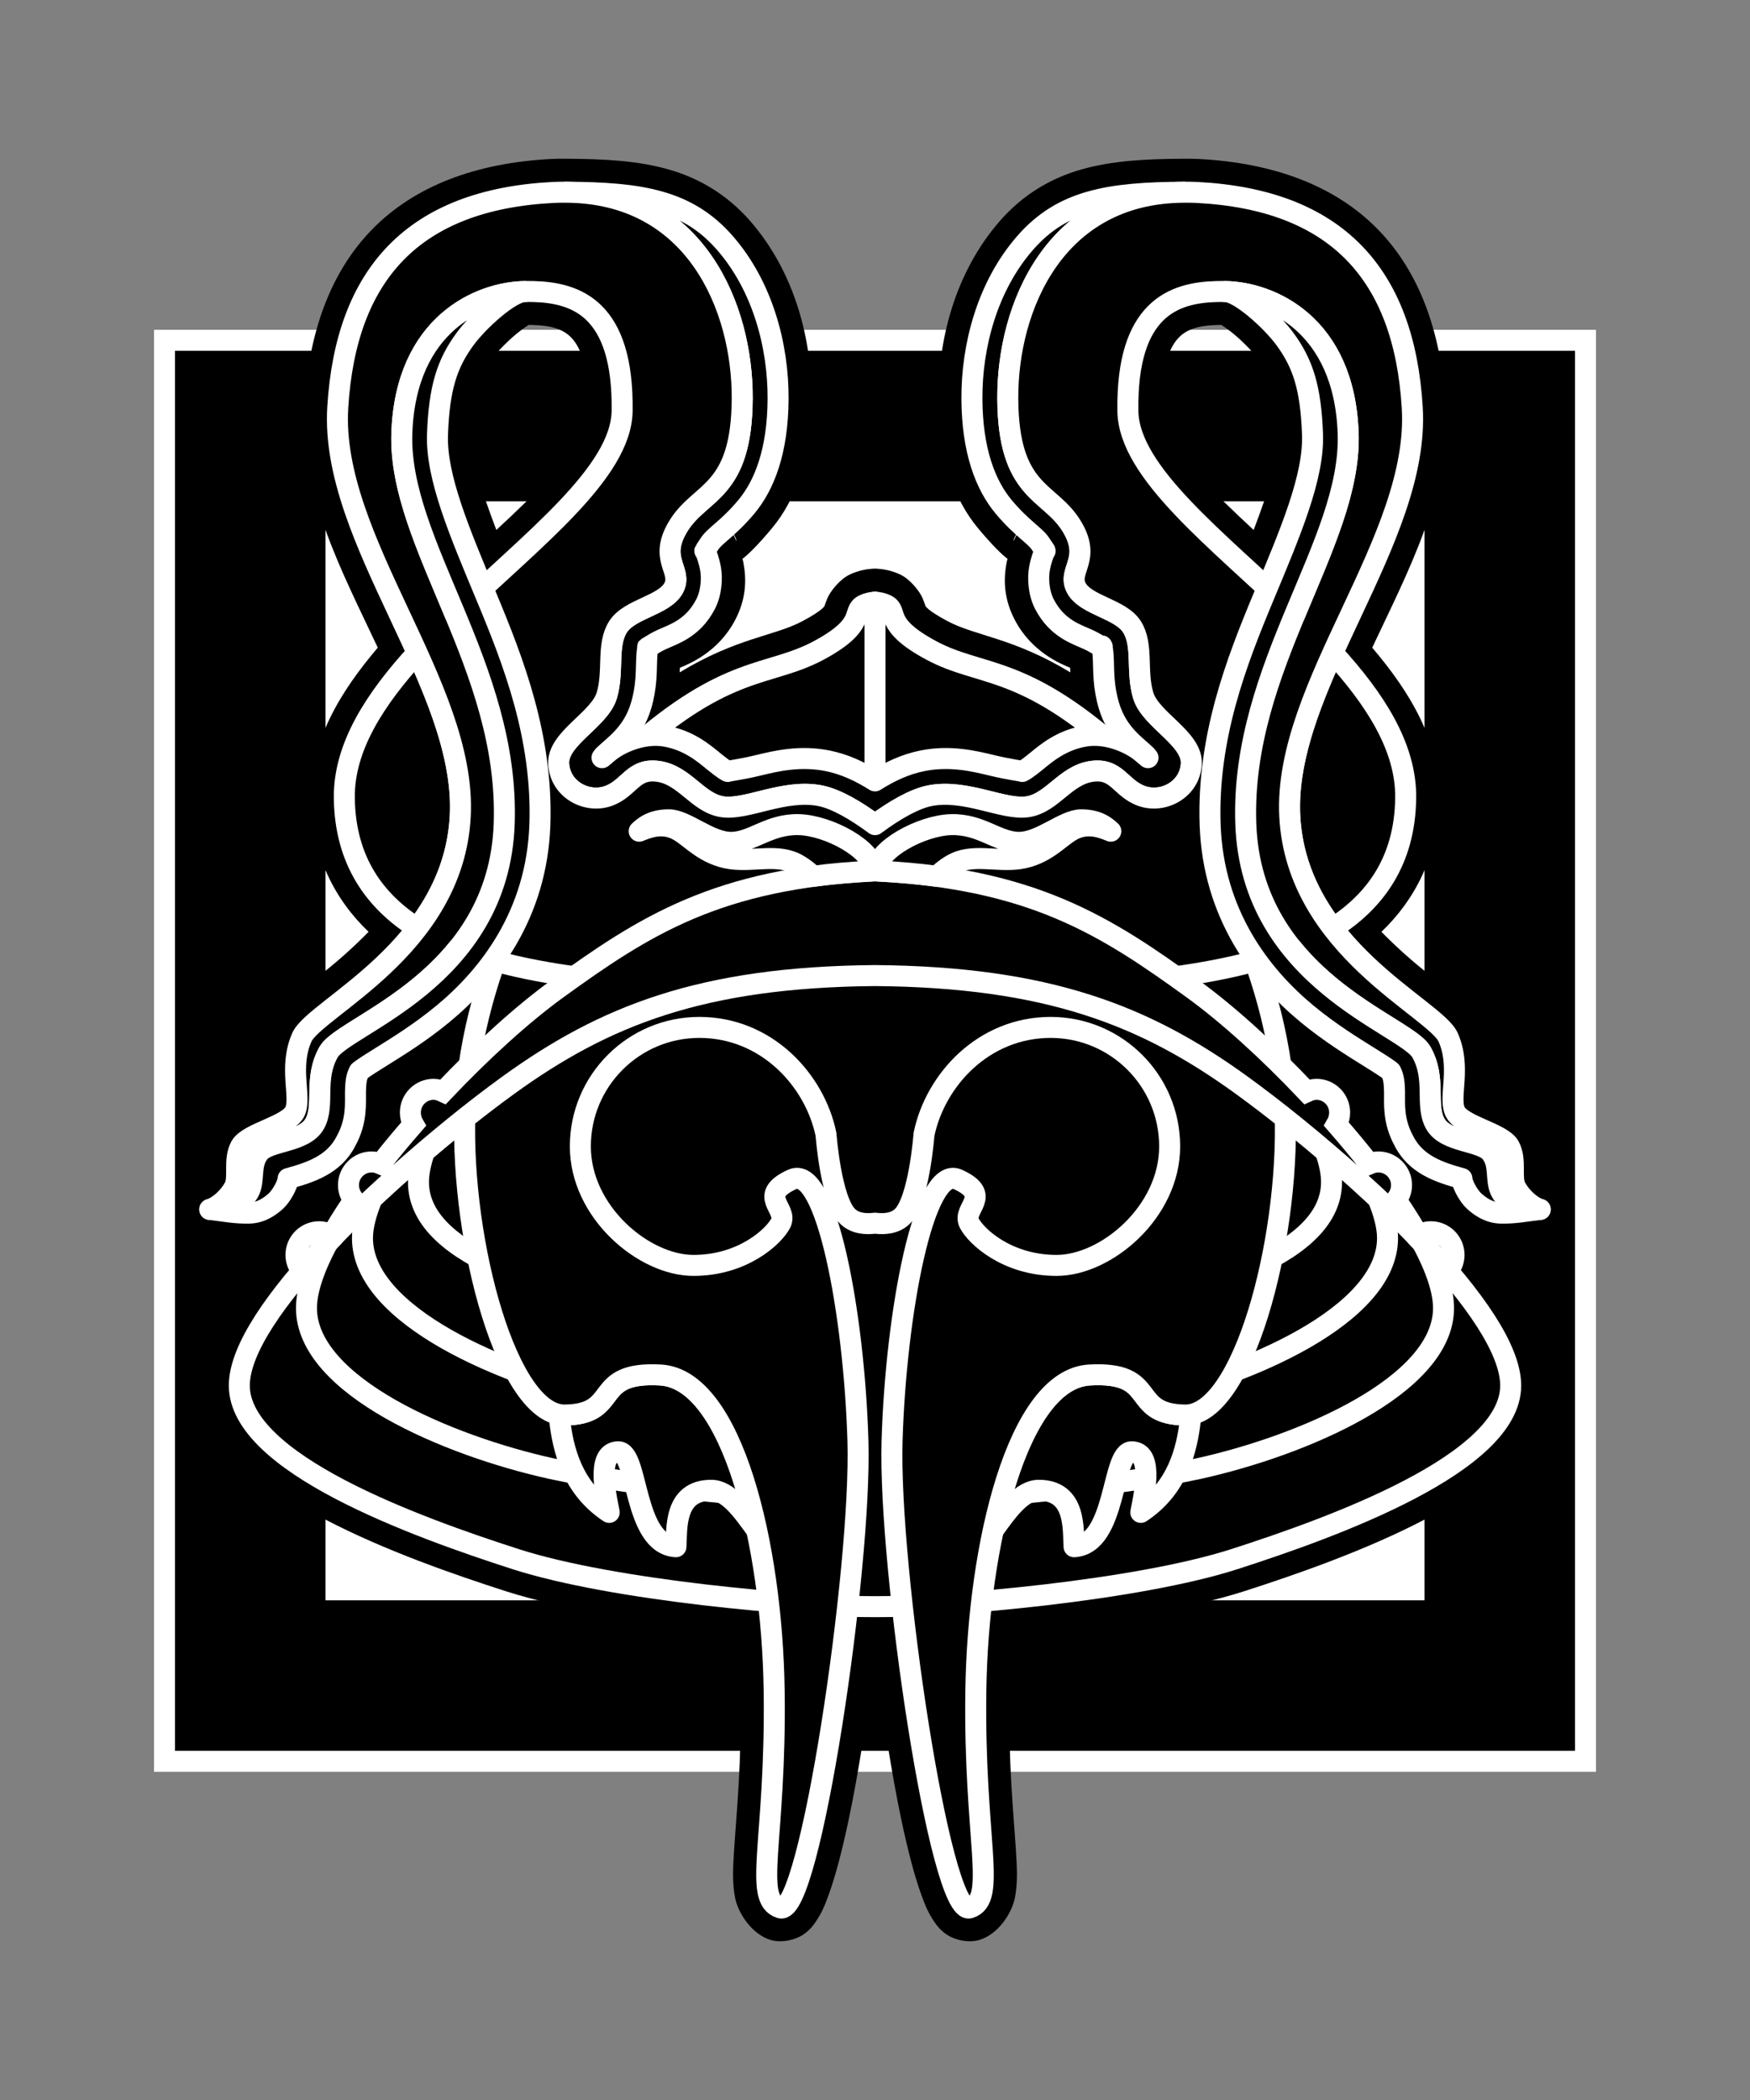 <?xml version="1.0" encoding="UTF-8" standalone="no"?>
<!-- Created with Inkscape (http://www.inkscape.org/) -->

<svg
   xmlns:dc="http://purl.org/dc/elements/1.1/"
   xmlns:cc="http://creativecommons.org/ns#"
   xmlns:rdf="http://www.w3.org/1999/02/22-rdf-syntax-ns#"
   xmlns:svg="http://www.w3.org/2000/svg"
   xmlns="http://www.w3.org/2000/svg"
   xmlns:sodipodi="http://sodipodi.sourceforge.net/DTD/sodipodi-0.dtd"
   xmlns:inkscape="http://www.inkscape.org/namespaces/inkscape"
   width="250"
   height="300"
   id="svg2"
   sodipodi:version="0.32"
   inkscape:version="0.92.2 (5c3e80d, 2017-08-06)"
   version="1.0"
   sodipodi:docname="Seanchan-icon.svg"
   inkscape:output_extension="org.inkscape.output.svg.inkscape">
  <rect width="100%" height="100%" fill="#808080" stroke="none"/>
  <defs
     id="defs4">
    <inkscape:perspective
       sodipodi:type="inkscape:persp3d"
       inkscape:vp_x="0 : 526.18109 : 1"
       inkscape:vp_y="0 : 1000 : 0"
       inkscape:vp_z="744.09448 : 526.18109 : 1"
       inkscape:persp3d-origin="372.04724 : 350.78739 : 1"
       id="perspective10" />
    <inkscape:perspective
       id="perspective3217"
       inkscape:persp3d-origin="372.04724 : 350.78739 : 1"
       inkscape:vp_z="744.09448 : 526.18109 : 1"
       inkscape:vp_y="0 : 1000 : 0"
       inkscape:vp_x="0 : 526.18109 : 1"
       sodipodi:type="inkscape:persp3d" />
  </defs>
  <sodipodi:namedview
     id="base"
     pagecolor="#ffffff"
     bordercolor="#666666"
     borderopacity="1.0"
     gridtolerance="10000"
     guidetolerance="10"
     objecttolerance="10"
     inkscape:pageopacity="0.0"
     inkscape:pageshadow="2"
     inkscape:zoom="1.6866667"
     inkscape:cx="125"
     inkscape:cy="150"
     inkscape:document-units="px"
     inkscape:current-layer="layer1"
     showgrid="false"
     inkscape:window-width="1366"
     inkscape:window-height="705"
     inkscape:window-x="-8"
     inkscape:window-y="-8"
     inkscape:window-maximized="1" />
  <g
     inkscape:label="Layer 1"
     inkscape:groupmode="layer"
     id="layer1">
    <path
       style="color:#000000;font-style:normal;font-variant:normal;font-weight:normal;font-stretch:normal;font-size:medium;line-height:normal;font-family:sans-serif;font-variant-ligatures:normal;font-variant-position:normal;font-variant-caps:normal;font-variant-numeric:normal;font-variant-alternates:normal;font-feature-settings:normal;text-indent:0;text-align:start;text-decoration:none;text-decoration-line:none;text-decoration-style:solid;text-decoration-color:#000000;letter-spacing:normal;word-spacing:normal;text-transform:none;writing-mode:lr-tb;direction:ltr;text-orientation:mixed;dominant-baseline:auto;baseline-shift:baseline;text-anchor:start;white-space:normal;shape-padding:0;clip-rule:nonzero;display:inline;overflow:visible;visibility:visible;opacity:1;isolation:auto;mix-blend-mode:normal;color-interpolation:sRGB;color-interpolation-filters:linearRGB;solid-color:#000000;solid-opacity:1;vector-effect:none;fill:#ffffff;fill-opacity:1;fill-rule:nonzero;stroke:none;stroke-width:6;stroke-linecap:butt;stroke-linejoin:miter;stroke-miterlimit:4;stroke-dasharray:none;stroke-dashoffset:0;stroke-opacity:1;color-rendering:auto;image-rendering:auto;shape-rendering:auto;text-rendering:auto;enable-background:accumulate"
       d="M 22,253.117 H 228 V 47.117 H 22 Z"
       id="path37"
       inkscape:connector-curvature="0"
       sodipodi:nodetypes="ccccc" />
    <g
       id="g3578"
       transform="translate(0,25.117)">
      <rect
         y="30"
         x="30"
         height="190"
         width="190"
         id="rect3389"
         style="opacity:1;fill:#ffffff;fill-opacity:1;stroke:none;stroke-width:3;stroke-linecap:round;stroke-linejoin:round;stroke-miterlimit:4;stroke-dasharray:none;stroke-opacity:1" />
      <path
         id="path3575"
         d="M 80.875,-2.438 C 80.256,-2.44 79.529,-2.447 78.75,-2.406 C 68.011,-1.851 59.251,1.433 53.188,7.625 C 47.124,13.817 44.091,22.521 43.469,32.844 C 42.726,45.174 48.922,56.651 53.969,67.406 C 48.621,73.696 44.31,80.718 44.406,88.938 C 44.502,97.12 47.907,103.476 52.656,108 C 50.622,110.069 48.486,111.99 46.469,113.594 C 44.923,114.823 43.492,115.913 42.219,117 C 40.946,118.087 39.737,118.906 38.75,121.125 C 37.327,124.323 37.375,127.383 37.5,129.469 C 37.549,130.286 37.516,130.807 37.5,131.281 C 37.15,131.455 36.882,131.62 36.375,131.844 C 35.547,132.209 34.598,132.604 33.562,133.188 C 32.527,133.771 31.244,134.428 30.188,136.375 C 28.982,138.598 29.032,140.621 29.031,141.781 C 29.031,142.224 28.997,142.419 28.969,142.594 C 28.662,142.853 28.195,143.2 28.531,143.094 C 26.376,143.767 24.985,145.856 25.196,148.104 C 25.408,150.353 27.163,152.146 29.406,152.406 C 31.464,152.656 33.151,153.004 35.594,152.969 C 36.399,152.957 37.127,152.799 37.812,152.625 C 37.708,153.138 37.5,153.616 37.5,154.156 C 37.5,154.625 37.671,155.048 37.75,155.5 C 33.047,161.174 29.383,166.623 29.406,172.875 C 29.424,177.451 31.952,181.203 35.062,184.188 C 38.173,187.172 42.095,189.663 46.375,191.906 C 54.935,196.392 64.974,199.855 72.219,202.188 C 81.149,205.063 93.842,206.797 105.25,207.906 C 105.496,210.765 105.772,213.629 105.812,216.438 C 105.963,226.811 105.202,233.983 104.875,239.125 C 104.711,241.696 104.589,243.732 105,245.938 C 105.411,248.143 107.36,251.166 110.031,252 C 111.689,252.517 113.642,251.977 114.656,251.312 C 115.67,250.648 116.147,249.984 116.562,249.375 C 117.394,248.157 117.872,246.986 118.375,245.594 C 119.381,242.809 120.312,239.21 121.219,234.938 C 122.652,228.181 123.919,219.827 125,211.469 C 126.081,219.827 127.348,228.181 128.781,234.938 C 129.688,239.21 130.619,242.809 131.625,245.594 C 132.128,246.986 132.606,248.157 133.438,249.375 C 133.853,249.984 134.33,250.648 135.344,251.312 C 136.358,251.977 138.311,252.517 139.969,252 C 142.64,251.166 144.589,248.143 145,245.938 C 145.411,243.732 145.289,241.696 145.125,239.125 C 144.798,233.983 144.037,226.811 144.188,216.438 C 144.228,213.629 144.504,210.765 144.75,207.906 C 156.158,206.797 168.851,205.063 177.781,202.188 C 185.026,199.855 195.065,196.392 203.625,191.906 C 207.905,189.663 211.827,187.172 214.938,184.188 C 218.048,181.203 220.576,177.451 220.594,172.875 C 220.617,166.623 216.953,161.174 212.25,155.5 C 212.329,155.048 212.5,154.625 212.5,154.156 C 212.5,153.616 212.292,153.138 212.188,152.625 C 212.873,152.799 213.601,152.957 214.406,152.969 C 216.849,153.004 218.536,152.656 220.594,152.406 C 222.837,152.146 224.592,150.353 224.804,148.104 C 225.015,145.856 223.624,143.767 221.469,143.094 C 221.805,143.2 221.338,142.853 221.031,142.594 C 221.003,142.419 220.969,142.224 220.969,141.781 C 220.968,140.621 221.018,138.598 219.812,136.375 C 218.756,134.428 217.473,133.771 216.438,133.188 C 215.402,132.604 214.453,132.209 213.625,131.844 C 213.118,131.62 212.85,131.455 212.5,131.281 C 212.484,130.807 212.451,130.286 212.5,129.469 C 212.625,127.383 212.673,124.323 211.25,121.125 C 210.263,118.906 209.054,118.087 207.781,117 C 206.508,115.913 205.077,114.823 203.531,113.594 C 201.514,111.99 199.378,110.069 197.344,108 C 202.093,103.476 205.498,97.12 205.594,88.938 C 205.69,80.718 201.379,73.696 196.031,67.406 C 201.078,56.651 207.274,45.174 206.531,32.844 C 205.909,22.521 202.876,13.817 196.812,7.625 C 190.749,1.433 181.989,-1.851 171.25,-2.406 C 170.471,-2.447 169.744,-2.44 169.125,-2.438 C 163.587,-2.415 158.865,-2.155 154.469,-0.906 C 150.072,0.342 146.084,2.739 142.875,6.406 C 136.354,13.859 134.024,23.537 134.062,31.875 C 134.1,40.128 136.286,46.232 139.719,50.344 C 141.839,52.883 143.218,54.182 143.938,54.719 C 143.866,55.013 143.871,54.881 143.812,55.188 C 143.342,57.644 143.377,60.388 144.969,63.438 C 147.368,68.033 151.488,69.693 152.875,70.281 C 152.879,70.47 152.9,70.711 152.906,70.938 C 144.704,65.97 139.401,65.766 135.375,63.625 C 132.276,61.977 132.177,61.385 132.188,61.406 C 132.193,61.417 132.203,61.346 131.812,60.375 C 131.422,59.404 130.036,57.639 128.625,56.969 C 127.379,56.376 126.189,56.181 125.312,56.125 C 125.104,56.111 124.896,56.111 124.688,56.125 C 123.811,56.181 122.621,56.376 121.375,56.969 C 119.964,57.639 118.578,59.404 118.188,60.375 C 117.797,61.346 117.807,61.417 117.812,61.406 C 117.823,61.385 117.724,61.977 114.625,63.625 C 110.599,65.766 105.296,65.97 97.094,70.938 C 97.1,70.711 97.122,70.47 97.125,70.281 C 98.512,69.693 102.632,68.033 105.031,63.438 C 106.623,60.388 106.658,57.644 106.188,55.188 C 106.129,54.881 106.134,55.013 106.062,54.719 C 106.782,54.182 108.162,52.883 110.281,50.344 C 113.714,46.232 115.9,40.128 115.938,31.875 C 115.976,23.537 113.646,13.859 107.125,6.406 C 103.916,2.739 99.928,0.342 95.531,-0.906 C 91.135,-2.155 86.413,-2.415 80.875,-2.438 z M 75.031,21.312 C 75.419,21.307 75.77,21.305 76.062,21.312 C 78.57,21.375 80.312,21.821 81.531,23.031 C 82.751,24.242 84.186,26.95 84.094,33.531 C 84.067,35.416 82.425,38.697 79,42.562 C 76.8,45.046 73.948,47.776 70.906,50.594 C 68.775,44.971 67.178,39.997 67.281,37.094 C 67.5,30.909 68.218,28.938 70.281,26.125 C 70.893,25.291 72.38,23.738 73.719,22.625 C 74.388,22.068 75.037,21.607 75.438,21.375 C 75.838,21.143 76.11,21.297 75.031,21.312 z M 173.938,21.312 C 174.23,21.305 174.581,21.307 174.969,21.312 C 173.89,21.297 174.162,21.143 174.562,21.375 C 174.963,21.607 175.612,22.068 176.281,22.625 C 177.62,23.738 179.107,25.291 179.719,26.125 C 181.782,28.938 182.5,30.909 182.719,37.094 C 182.822,39.997 181.225,44.971 179.094,50.594 C 176.052,47.776 173.2,45.046 171,42.562 C 167.575,38.697 165.933,35.416 165.906,33.531 C 165.814,26.95 167.249,24.242 168.469,23.031 C 169.688,21.821 171.43,21.375 173.938,21.312 z M 103.75,49.969 C 104.126,50.272 104.75,50.835 105.156,51.906 C 105.193,52.002 105.159,52.091 105.188,52.188 C 104.888,51.434 104.42,50.53 103.75,49.969 z M 146.25,49.969 C 145.58,50.53 145.112,51.434 144.812,52.188 C 144.841,52.091 144.807,52.002 144.844,51.906 C 145.25,50.835 145.874,50.272 146.25,49.969 z"
         style="fill:#000000;fill-opacity:1;fill-rule:evenodd;stroke:none;stroke-width:3;stroke-linecap:butt;stroke-linejoin:miter;stroke-miterlimit:4;stroke-opacity:1" />
      <path
         id="rect3223"
         d="M 25,25 L 25,225 L 225,225 L 225,25 L 25,25 z M 46.5,46.5 L 203.5,46.5 L 203.5,203.5 L 46.5,203.5 L 46.5,46.5 z"
         style="opacity:1;fill:#000000;fill-opacity:1;stroke:none;stroke-width:0.978;stroke-linecap:butt;stroke-linejoin:miter;stroke-miterlimit:4;stroke-dasharray:none;stroke-opacity:1" />
      <path
         id="path3405"
         d="M 46.812,152.406 C 39.605,160.029 34.168,167.61 34.188,172.844 C 34.23,183.92 59.391,193.022 73.688,197.625 C 87.505,202.074 114.361,204.469 125,204.406 C 135.639,204.469 162.495,202.074 176.312,197.625 C 190.609,193.022 215.77,183.92 215.812,172.844 C 215.832,167.61 210.395,160.029 203.188,152.406 C 205.1,155.998 206.228,159.243 206.219,161.781 C 206.177,172.857 186.028,181.421 171.219,184.688 C 159.609,187.248 138.411,189.109 125,189.688 C 111.589,189.109 90.391,187.248 78.781,184.688 C 63.972,181.421 43.823,172.857 43.781,161.781 C 43.772,159.243 44.9,155.998 46.812,152.406 z"
         style="fill:#000000;fill-opacity:1;fill-rule:evenodd;stroke:#ffffff;stroke-width:3;stroke-linecap:butt;stroke-linejoin:miter;stroke-miterlimit:4;stroke-dasharray:none;stroke-opacity:1" />
      <path
         id="path3409"
         d="M 125,114.25 C 100.271,114.46 86.36,119.961 72.625,129.906 C 67.842,133.37 61.964,138.093 56.25,143.25 C 55.516,143.912 54.787,144.579 54.062,145.25 C 53.77,145.522 53.478,145.788 53.188,146.062 C 53.177,146.073 53.167,146.084 53.156,146.094 C 52.279,148.217 51.775,150.151 51.781,151.781 C 51.823,162.857 71.972,171.421 86.781,174.688 C 96.209,176.767 112.123,177.965 125,178.5 C 137.877,177.965 153.791,176.767 163.219,174.688 C 178.028,171.421 198.177,162.857 198.219,151.781 C 198.225,150.151 197.721,148.217 196.844,146.094 C 196.833,146.084 196.823,146.073 196.812,146.062 C 196.522,145.788 196.23,145.522 195.938,145.25 C 195.213,144.579 194.484,143.912 193.75,143.25 C 188.036,138.093 182.158,133.37 177.375,129.906 C 163.64,119.961 149.729,114.46 125,114.25 z"
         style="fill:#000000;fill-opacity:1;fill-rule:evenodd;stroke:#ffffff;stroke-width:3;stroke-linecap:butt;stroke-linejoin:miter;stroke-miterlimit:4;stroke-dasharray:none;stroke-opacity:1" />
      <path
         style="fill:#000000;fill-rule:evenodd;stroke:#ffffff;stroke-width:3;stroke-linecap:butt;stroke-linejoin:round;stroke-miterlimit:4;stroke-dasharray:none;stroke-opacity:1"
         d="M 92.625,171.281 C 93.144,171.266 93.718,171.278 94.344,171.312 C 100.838,171.668 105.472,181.248 108.094,193.469 C 106.053,190.651 104.041,187.779 101.594,187.781 C 96.228,187.787 96.726,193.356 96.562,195.844 C 90.41,195.502 91.243,182.21 88.312,182.281 C 85.383,182.353 86.306,187.413 87.031,190.938 C 81.788,187.477 80.43,182.041 79.938,177.625 C 79.914,177.418 79.922,177.187 79.906,176.969 C 80.168,177.017 80.423,177.034 80.688,177.031 C 88.339,176.94 84.837,171.507 92.625,171.281 z"
         id="path3401" />
      <path
         id="path3411"
         d="M 125,114.25 C 100.271,114.46 86.36,119.961 72.625,129.906 C 69.076,132.476 64.897,135.724 60.656,139.344 C 60.088,140.965 59.776,142.483 59.781,143.781 C 59.823,154.857 80.503,159.734 95.312,163 C 102.762,164.643 114.204,165.378 125,165.688 C 135.796,165.378 147.238,164.643 154.688,163 C 169.497,159.734 190.177,154.857 190.219,143.781 C 190.224,142.483 189.912,140.965 189.344,139.344 C 185.103,135.724 180.924,132.476 177.375,129.906 C 163.64,119.961 149.729,114.46 125,114.25 z"
         style="fill:#000000;fill-opacity:1;fill-rule:evenodd;stroke:#ffffff;stroke-width:3;stroke-linecap:butt;stroke-linejoin:miter;stroke-miterlimit:4;stroke-dasharray:none;stroke-opacity:1" />
      <path
         id="path3171"
         d="M 157.375,171.281 C 156.856,171.266 156.282,171.278 155.656,171.312 C 149.162,171.668 144.528,181.248 141.906,193.469 C 143.947,190.651 145.959,187.779 148.406,187.781 C 153.773,187.787 153.274,193.356 153.438,195.844 C 159.59,195.502 158.757,182.21 161.688,182.281 C 164.617,182.353 163.694,187.413 162.969,190.938 C 168.212,187.477 169.57,182.041 170.062,177.625 C 170.086,177.418 170.078,177.187 170.094,176.969 C 169.832,177.017 169.577,177.034 169.312,177.031 C 161.661,176.94 165.163,171.507 157.375,171.281 z"
         style="fill:#000000;fill-rule:evenodd;stroke:#ffffff;stroke-width:3;stroke-linecap:butt;stroke-linejoin:round;stroke-miterlimit:4;stroke-dasharray:none;stroke-opacity:1" />
      <path
         id="path3162"
         d="M 190.406,68.156 C 186.821,76.101 183.867,83.966 184.25,91.469 C 184.58,97.935 187.134,103.186 190.406,107.469 C 196.382,103.688 200.706,97.923 200.812,88.875 C 200.898,81.582 196.393,74.698 190.406,68.156 z"
         style="fill:#000000;fill-opacity:1;fill-rule:evenodd;stroke:#ffffff;stroke-width:3;stroke-linecap:butt;stroke-linejoin:miter;stroke-miterlimit:4;stroke-dasharray:none;stroke-opacity:1" />
      <path
         style="fill:#000000;fill-opacity:1;fill-rule:evenodd;stroke:#ffffff;stroke-width:3;stroke-linecap:butt;stroke-linejoin:miter;stroke-miterlimit:4;stroke-dasharray:none;stroke-opacity:1"
         d="M 59.594,68.156 C 63.179,76.101 66.133,83.966 65.75,91.469 C 65.42,97.935 62.866,103.186 59.594,107.469 C 53.618,103.688 49.294,97.923 49.188,88.875 C 49.102,81.582 53.607,74.698 59.594,68.156 z"
         id="path3228" />
      <rect
         y="161.453"
         x="113.865"
         height="36.32"
         width="22.269"
         id="rect3476"
         style="opacity:1;fill:#000000;fill-opacity:1;stroke:none;stroke-width:3;stroke-linecap:round;stroke-linejoin:round;stroke-miterlimit:4;stroke-dasharray:none;stroke-opacity:1" />
      <g
         id="g3391">
        <path
           id="path2385"
           style="fill:#000000;fill-opacity:1;stroke:#ffffff;stroke-width:3;stroke-linecap:butt;stroke-linejoin:round;stroke-miterlimit:4;stroke-dasharray:none;stroke-opacity:1"
           d="M 125,149.625 C 123.662,149.791 122.175,149.675 121.125,148.688 C 118.696,146.403 118,136.938 118,136.938 C 116.402,129.208 109.532,121.656 99.906,121.656 C 90.522,121.656 82.906,129.272 82.906,138.656 C 82.906,148.04 91.981,155.656 99.062,155.656 C 106.138,155.656 110.556,151.509 111.531,149.625 C 112.625,147.513 108.057,145.717 113.156,143.375 C 118.022,141.14 122.02,162.503 122.562,180.719 C 123.105,198.924 115.691,248.756 111.469,247.438 C 107.507,246.201 110.902,237.65 110.594,216.375 C 110.294,195.67 104.647,171.877 94.344,171.312 C 84.324,170.764 88.849,176.934 80.688,177.031 C 72.534,177.129 65.81,152.523 66.406,133.969 C 66.993,115.7 76.361,94.346 90.094,82.094 C 103.969,69.714 109.826,71.593 116.875,67.844 C 124.046,64.03 121.525,62.19 123.438,61.281 C 123.961,61.032 124.498,60.939 125,60.906 C 125.502,60.939 126.039,61.032 126.562,61.281 C 128.475,62.19 125.954,64.03 133.125,67.844 C 140.174,71.593 146.031,69.714 159.906,82.094 C 173.639,94.346 183.007,115.7 183.594,133.969 C 184.19,152.523 177.466,177.129 169.312,177.031 C 161.151,176.934 165.676,170.764 155.656,171.312 C 145.353,171.877 139.706,195.67 139.406,216.375 C 139.098,237.65 142.493,246.201 138.531,247.438 C 134.309,248.756 126.895,198.924 127.438,180.719 C 127.98,162.503 131.978,141.14 136.844,143.375 C 141.943,145.717 137.375,147.513 138.469,149.625 C 139.444,151.509 143.862,155.656 150.938,155.656 C 158.019,155.656 167.094,148.04 167.094,138.656 C 167.094,129.272 159.478,121.656 150.094,121.656 C 140.468,121.656 133.598,129.208 132,136.938 C 132,136.938 131.304,146.403 128.875,148.688 C 127.825,149.675 126.338,149.791 125,149.625 z"
           sodipodi:nodetypes="cscsssssssssssssscsssssssssssssscsc" />
        <path
           style="fill:none;fill-opacity:1;stroke:#ffffff;stroke-width:3;stroke-linecap:round;stroke-linejoin:round;stroke-miterlimit:4;stroke-dasharray:none;stroke-opacity:1"
           d="M 125,86.438 L 125,60.906"
           id="path3387"
           sodipodi:nodetypes="cc" />
      </g>
      <path
         sodipodi:nodetypes="csssssssssssssssssssssssssssssssscssssssssssssssssssssssssssssssssc"
         d="M 125,92.688 C 122.244,90.641 119.411,89.004 117.188,88.562 C 112.001,87.533 106.577,90.708 103.125,90.125 C 99.673,89.542 97.821,85.675 94.125,85.094 C 90.429,84.513 89.964,87.498 86.906,88.594 C 83.849,89.689 80.037,87.696 79.812,84.031 C 79.588,80.373 85.648,77.731 86.688,74.219 C 87.727,70.706 86.636,67.053 88.281,64.438 C 89.926,61.822 94.921,61.39 96.25,58.844 C 97.579,56.298 93.881,54.773 97.031,49.844 C 100.182,44.914 105.97,45.233 106.031,31.812 C 106.091,18.813 99.341,2.421 80.844,2.344 C 91.599,2.388 98.221,3.494 103.531,9.562 C 109.039,15.857 111.19,24.45 111.156,31.844 C 111.122,39.289 109.213,44.182 106.625,47.281 C 104.037,50.381 102.127,51.368 101.344,52.594 C 100.386,54.093 100.71,53.278 100.875,53.875 C 100.958,54.173 101.253,54.803 101.5,56.094 C 101.747,57.384 101.66,59.535 100.781,61.219 C 98.957,64.714 96.167,65.49 94.531,66.25 C 93.339,66.804 92.702,67.316 92.562,67.344 C 92.573,67.295 92.598,67.15 92.594,67.156 C 92.499,67.307 92.51,67.354 92.562,67.344 C 92.522,67.526 92.42,67.992 92.375,69.188 C 92.318,70.705 92.388,72.972 91.594,75.656 C 90.406,79.67 87.795,81.322 86.312,82.75 C 86.118,82.937 86.143,82.968 86,83.125 C 86.242,82.922 86.203,82.959 86.969,82.312 C 88.368,81.132 91.699,79.527 94.906,80.031 C 98.343,80.572 100.583,82.52 101.969,83.656 C 103.355,84.793 103.923,85.086 103.969,85.094 C 103.76,85.058 105.738,84.845 108.312,84.219 C 110.887,83.593 114.277,82.786 118.188,83.562 C 120.697,84.06 122.907,85.12 125,86.438 C 127.093,85.12 129.303,84.06 131.812,83.562 C 135.723,82.786 139.113,83.593 141.688,84.219 C 144.262,84.845 146.24,85.058 146.031,85.094 C 146.077,85.086 146.645,84.793 148.031,83.656 C 149.417,82.52 151.657,80.572 155.094,80.031 C 158.301,79.527 161.632,81.132 163.031,82.312 C 163.797,82.959 163.758,82.922 164,83.125 C 163.857,82.968 163.882,82.937 163.688,82.75 C 162.205,81.322 159.594,79.67 158.406,75.656 C 157.612,72.972 157.682,70.705 157.625,69.188 C 157.58,67.992 157.478,67.526 157.438,67.344 C 157.49,67.354 157.501,67.307 157.406,67.156 C 157.402,67.15 157.427,67.295 157.438,67.344 C 157.298,67.316 156.661,66.804 155.469,66.25 C 153.833,65.49 151.043,64.714 149.219,61.219 C 148.34,59.535 148.253,57.384 148.5,56.094 C 148.747,54.803 149.042,54.173 149.125,53.875 C 149.29,53.278 149.614,54.093 148.656,52.594 C 147.873,51.368 145.963,50.381 143.375,47.281 C 140.787,44.182 138.878,39.289 138.844,31.844 C 138.81,24.45 140.961,15.857 146.469,9.562 C 151.779,3.494 158.401,2.388 169.156,2.344 C 150.659,2.421 143.909,18.813 143.969,31.812 C 144.03,45.233 149.818,44.914 152.969,49.844 C 156.119,54.773 152.421,56.298 153.75,58.844 C 155.079,61.39 160.074,61.822 161.719,64.438 C 163.364,67.053 162.273,70.706 163.312,74.219 C 164.352,77.731 170.412,80.373 170.188,84.031 C 169.963,87.696 166.151,89.689 163.094,88.594 C 160.036,87.498 159.571,84.513 155.875,85.094 C 152.179,85.675 150.327,89.542 146.875,90.125 C 143.423,90.708 137.999,87.533 132.812,88.562 C 130.589,89.004 127.756,90.641 125,92.688 z"
         style="fill:#000000;fill-opacity:1;fill-rule:evenodd;stroke:#ffffff;stroke-width:3;stroke-linecap:butt;stroke-linejoin:round;stroke-miterlimit:4;stroke-opacity:1"
         id="path3209" />
      <path
         d="M 125,103.844 L 87.062,115.062 C 80.817,114.307 72.59,113.264 65.406,110.406 C 58.468,118.965 48.39,122.601 46.938,125.188 C 44.764,129.056 46.453,132.716 44.969,135.406 C 43.462,138.137 38.383,137.781 37,139.562 C 35.617,141.344 36.454,143.532 35.531,145.188 C 34.621,146.821 31.649,147.86 29.969,147.656 C 31.269,147.244 32.722,145.905 33.469,144.5 C 34.216,143.095 33.316,140.608 34.375,138.656 C 35.434,136.705 41.219,135.744 42.156,133.625 C 43.074,131.55 41.22,127.345 43.125,123.062 C 44.974,118.906 64.786,110.358 65.75,91.469 C 66.701,72.844 47.113,52 48.25,33.125 C 49.403,13.986 59.132,3.403 79,2.375 C 79.621,2.343 80.247,2.341 80.844,2.344 C 99.341,2.421 106.091,18.813 106.031,31.812 C 105.97,45.233 100.182,44.914 97.031,49.844 C 93.881,54.773 97.579,56.298 96.25,58.844 C 94.921,61.39 89.926,61.822 88.281,64.438 C 86.636,67.053 87.727,70.706 86.688,74.219 C 85.648,77.731 79.588,80.373 79.812,84.031 C 80.037,87.696 83.849,89.689 86.906,88.594 C 89.964,87.498 90.429,84.513 94.125,85.094 C 97.821,85.675 99.673,89.542 103.125,90.125 C 106.577,90.708 112.001,87.533 117.188,88.562 C 119.411,89.004 122.239,90.641 125,92.688 C 127.761,90.641 130.589,89.004 132.812,88.562 C 137.999,87.533 143.423,90.708 146.875,90.125 C 150.327,89.542 152.179,85.675 155.875,85.094 C 159.571,84.513 160.036,87.498 163.094,88.594 C 166.151,89.689 169.963,87.696 170.188,84.031 C 170.412,80.373 164.352,77.731 163.312,74.219 C 162.273,70.706 163.364,67.053 161.719,64.438 C 160.074,61.822 155.079,61.39 153.75,58.844 C 152.421,56.298 156.119,54.773 152.969,49.844 C 149.818,44.914 144.03,45.233 143.969,31.812 C 143.909,18.813 150.659,2.421 169.156,2.344 C 169.753,2.341 170.379,2.343 171,2.375 C 190.868,3.403 200.597,13.986 201.75,33.125 C 202.887,52 183.299,72.844 184.25,91.469 C 185.214,110.358 205.026,118.906 206.875,123.062 C 208.78,127.345 206.926,131.55 207.844,133.625 C 208.781,135.744 214.566,136.705 215.625,138.656 C 216.684,140.608 215.784,143.095 216.531,144.5 C 217.278,145.905 218.731,147.244 220.031,147.656 C 218.351,147.86 215.379,146.821 214.469,145.188 C 213.546,143.532 214.383,141.344 213,139.562 C 211.617,137.781 206.538,138.137 205.031,135.406 C 203.547,132.716 205.236,129.056 203.062,125.188 C 201.61,122.601 191.532,118.965 184.594,110.406 C 177.41,113.264 169.183,114.307 162.938,115.062 L 125,103.844 z M 173.812,16.531 C 174.22,16.521 174.632,16.526 175.031,16.531 C 181.412,16.621 192.041,21.132 192.594,36.75 C 192.878,44.78 188.88,53.264 185,62.625 C 173.99,52.032 161.249,42.422 161.125,33.594 C 160.92,18.949 167.704,16.683 173.812,16.531 z M 76.188,16.531 C 75.78,16.521 75.368,16.526 74.969,16.531 C 68.588,16.621 57.959,21.132 57.406,36.75 C 57.122,44.78 61.12,53.264 65,62.625 C 76.01,52.032 88.751,42.422 88.875,33.594 C 89.08,18.949 82.296,16.683 76.188,16.531 z"
         style="fill:#000000;fill-opacity:1;fill-rule:evenodd;stroke:#ffffff;stroke-width:3;stroke-linecap:butt;stroke-linejoin:round;stroke-miterlimit:4;stroke-dasharray:none;stroke-opacity:1"
         id="path3327" />
      <path
         id="path3215"
         d="M 175.031,16.531 C 177.061,16.56 181.622,20.666 183.562,23.312 C 186.118,26.796 187.264,30.265 187.5,36.938 C 187.716,43.045 184.364,50.889 180.5,60.156 C 176.636,69.423 172.462,80.181 172.875,92.656 C 173.301,105.529 180.164,114.305 186.719,119.719 C 189.996,122.426 193.236,124.415 195.625,125.906 C 196.819,126.652 197.784,127.259 198.375,127.688 C 198.542,127.808 198.6,127.849 198.688,127.938 C 199.069,128.705 199.19,129.398 199.219,130.844 C 199.25,132.416 198.954,134.958 200.562,137.875 C 202.28,141.298 205.709,142.385 208.844,143.25 C 208.881,144.141 209.872,145.823 210.594,146.469 C 211.284,147.086 212.582,148.161 214.469,148.188 C 216.402,148.215 217.807,147.926 220.031,147.656 C 218.351,147.86 215.379,146.821 214.469,145.188 C 213.546,143.532 214.383,141.344 213,139.562 C 211.617,137.781 206.538,138.137 205.031,135.406 C 203.547,132.716 205.236,129.056 203.062,125.188 C 200.855,121.257 178.711,114.929 177.969,92.5 C 177.225,70.042 193.152,52.523 192.594,36.75 C 192.041,21.132 181.412,16.621 175.031,16.531 z"
         style="fill:#000000;fill-opacity:1;fill-rule:evenodd;stroke:#ffffff;stroke-width:3;stroke-linecap:butt;stroke-linejoin:round;stroke-miterlimit:4;stroke-dasharray:none;stroke-opacity:1" />
      <path
         style="fill:#000000;fill-opacity:1;fill-rule:evenodd;stroke:#ffffff;stroke-width:3;stroke-linecap:butt;stroke-linejoin:round;stroke-miterlimit:4;stroke-dasharray:none;stroke-opacity:1"
         d="M 74.969,16.531 C 72.939,16.56 68.378,20.666 66.438,23.312 C 63.882,26.796 62.736,30.265 62.5,36.938 C 62.284,43.045 65.636,50.889 69.5,60.156 C 73.364,69.423 77.538,80.181 77.125,92.656 C 76.699,105.529 69.836,114.305 63.281,119.719 C 60.004,122.426 56.764,124.415 54.375,125.906 C 53.181,126.652 52.216,127.259 51.625,127.688 C 51.458,127.808 51.4,127.849 51.312,127.938 C 50.931,128.705 50.81,129.398 50.781,130.844 C 50.749,132.416 51.046,134.958 49.438,137.875 C 47.72,141.298 44.291,142.385 41.156,143.25 C 41.119,144.141 40.128,145.823 39.406,146.469 C 38.716,147.086 37.418,148.161 35.531,148.188 C 33.598,148.215 32.193,147.926 29.969,147.656 C 31.649,147.86 34.621,146.821 35.531,145.188 C 36.454,143.532 35.617,141.344 37,139.562 C 38.383,137.781 43.462,138.137 44.969,135.406 C 46.453,132.716 44.764,129.056 46.938,125.188 C 49.145,121.257 71.289,114.929 72.031,92.5 C 72.775,70.042 56.848,52.523 57.406,36.75 C 57.959,21.132 68.588,16.621 74.969,16.531 z"
         id="path3235" />
      <path
         id="path3436"
         d="M 125,99.281 C 102.47,100.379 92.002,107.172 79.594,116.156 C 74.635,119.747 68.812,125.037 63.312,130.844 C 62.889,130.647 62.435,130.5 61.938,130.5 C 60.108,130.5 58.625,131.983 58.625,133.812 C 58.625,134.419 58.778,135.011 59.062,135.5 C 57.428,137.374 55.848,139.27 54.375,141.156 C 53.982,140.987 53.55,140.875 53.094,140.875 C 51.264,140.875 49.781,142.358 49.781,144.188 C 49.781,144.995 50.08,145.737 50.562,146.312 C 49.126,148.413 47.845,150.468 46.812,152.406 C 48.432,150.693 50.148,148.972 51.906,147.281 C 52.331,146.873 52.758,146.466 53.188,146.062 C 53.478,145.788 53.77,145.522 54.062,145.25 C 54.787,144.579 55.516,143.912 56.25,143.25 C 61.964,138.093 67.842,133.37 72.625,129.906 C 86.36,119.961 100.271,114.46 125,114.25 C 149.729,114.46 163.64,119.961 177.375,129.906 C 182.158,133.37 188.036,138.093 193.75,143.25 C 194.484,143.912 195.213,144.579 195.938,145.25 C 196.23,145.522 196.522,145.788 196.812,146.062 C 197.242,146.466 197.669,146.873 198.094,147.281 C 199.852,148.972 201.568,150.693 203.188,152.406 C 202.155,150.468 200.874,148.413 199.438,146.312 C 199.92,145.737 200.219,144.995 200.219,144.188 C 200.219,142.358 198.736,140.875 196.906,140.875 C 196.45,140.875 196.018,140.987 195.625,141.156 C 194.152,139.27 192.572,137.374 190.938,135.5 C 191.222,135.011 191.375,134.419 191.375,133.812 C 191.375,131.983 189.892,130.5 188.062,130.5 C 187.565,130.5 187.111,130.647 186.688,130.844 C 181.188,125.037 175.365,119.747 170.406,116.156 C 157.998,107.172 147.53,100.379 125,99.281 z"
         style="fill:#000000;fill-opacity:1;fill-rule:evenodd;stroke:#ffffff;stroke-width:3;stroke-linecap:butt;stroke-linejoin:miter;stroke-miterlimit:4;stroke-dasharray:none;stroke-opacity:1" />
      <path
         id="path3413"
         d="M 204.406,150.844 C 203.639,150.844 202.937,151.124 202.375,151.562 C 203.944,153.193 205.432,154.826 206.812,156.438 C 207.377,155.843 207.719,155.04 207.719,154.156 C 207.719,152.327 206.236,150.844 204.406,150.844 z"
         style="opacity:1;fill:#000000;fill-opacity:1;stroke:#ffffff;stroke-width:3;stroke-linecap:round;stroke-linejoin:round;stroke-miterlimit:4;stroke-dasharray:none;stroke-opacity:1" />
      <path
         style="opacity:1;fill:#000000;fill-opacity:1;stroke:#ffffff;stroke-width:3;stroke-linecap:round;stroke-linejoin:round;stroke-miterlimit:4;stroke-dasharray:none;stroke-opacity:1"
         d="M 45.594,150.844 C 46.361,150.844 47.063,151.124 47.625,151.562 C 46.056,153.193 44.568,154.826 43.188,156.438 C 42.623,155.843 42.281,155.04 42.281,154.156 C 42.281,152.327 43.764,150.844 45.594,150.844 z"
         id="path3470" />
      <path
         id="path3478"
         d="M 154.438,92 C 152.005,92.005 148.664,95.23 145.562,95.219 C 142.461,95.208 140.16,92.577 135.875,92.688 C 131.636,92.797 125.244,96.259 125.25,99.188 C 125.25,99.232 125.249,99.269 125.25,99.312 C 128.322,99.469 131.155,99.702 133.812,100.062 C 134.829,99.157 135.897,98.328 137.031,97.938 C 140.022,96.908 143.556,98.288 146.906,97.281 C 150.214,96.287 151.772,93.984 153.719,93.219 C 155.681,92.448 157.382,93.098 158.688,93.625 C 157.999,92.992 156.87,91.995 154.438,92 z"
         style="fill:#000000;fill-rule:evenodd;stroke:#ffffff;stroke-width:3;stroke-linecap:butt;stroke-linejoin:round;stroke-miterlimit:4;stroke-dasharray:none;stroke-opacity:1" />
      <path
         style="fill:#000000;fill-rule:evenodd;stroke:#ffffff;stroke-width:3;stroke-linecap:butt;stroke-linejoin:round;stroke-miterlimit:4;stroke-dasharray:none;stroke-opacity:1"
         d="M 95.562,92 C 97.995,92.005 101.336,95.23 104.438,95.219 C 107.539,95.208 109.84,92.577 114.125,92.688 C 118.364,92.797 124.756,96.259 124.75,99.188 C 124.75,99.232 124.751,99.269 124.75,99.312 C 121.678,99.469 118.845,99.702 116.188,100.062 C 115.171,99.157 114.103,98.328 112.969,97.938 C 109.978,96.908 106.444,98.288 103.094,97.281 C 99.786,96.287 98.228,93.984 96.281,93.219 C 94.319,92.448 92.618,93.098 91.312,93.625 C 92.001,92.992 93.13,91.995 95.562,92 z"
         id="path3485" />
    </g>
  </g>
</svg>
